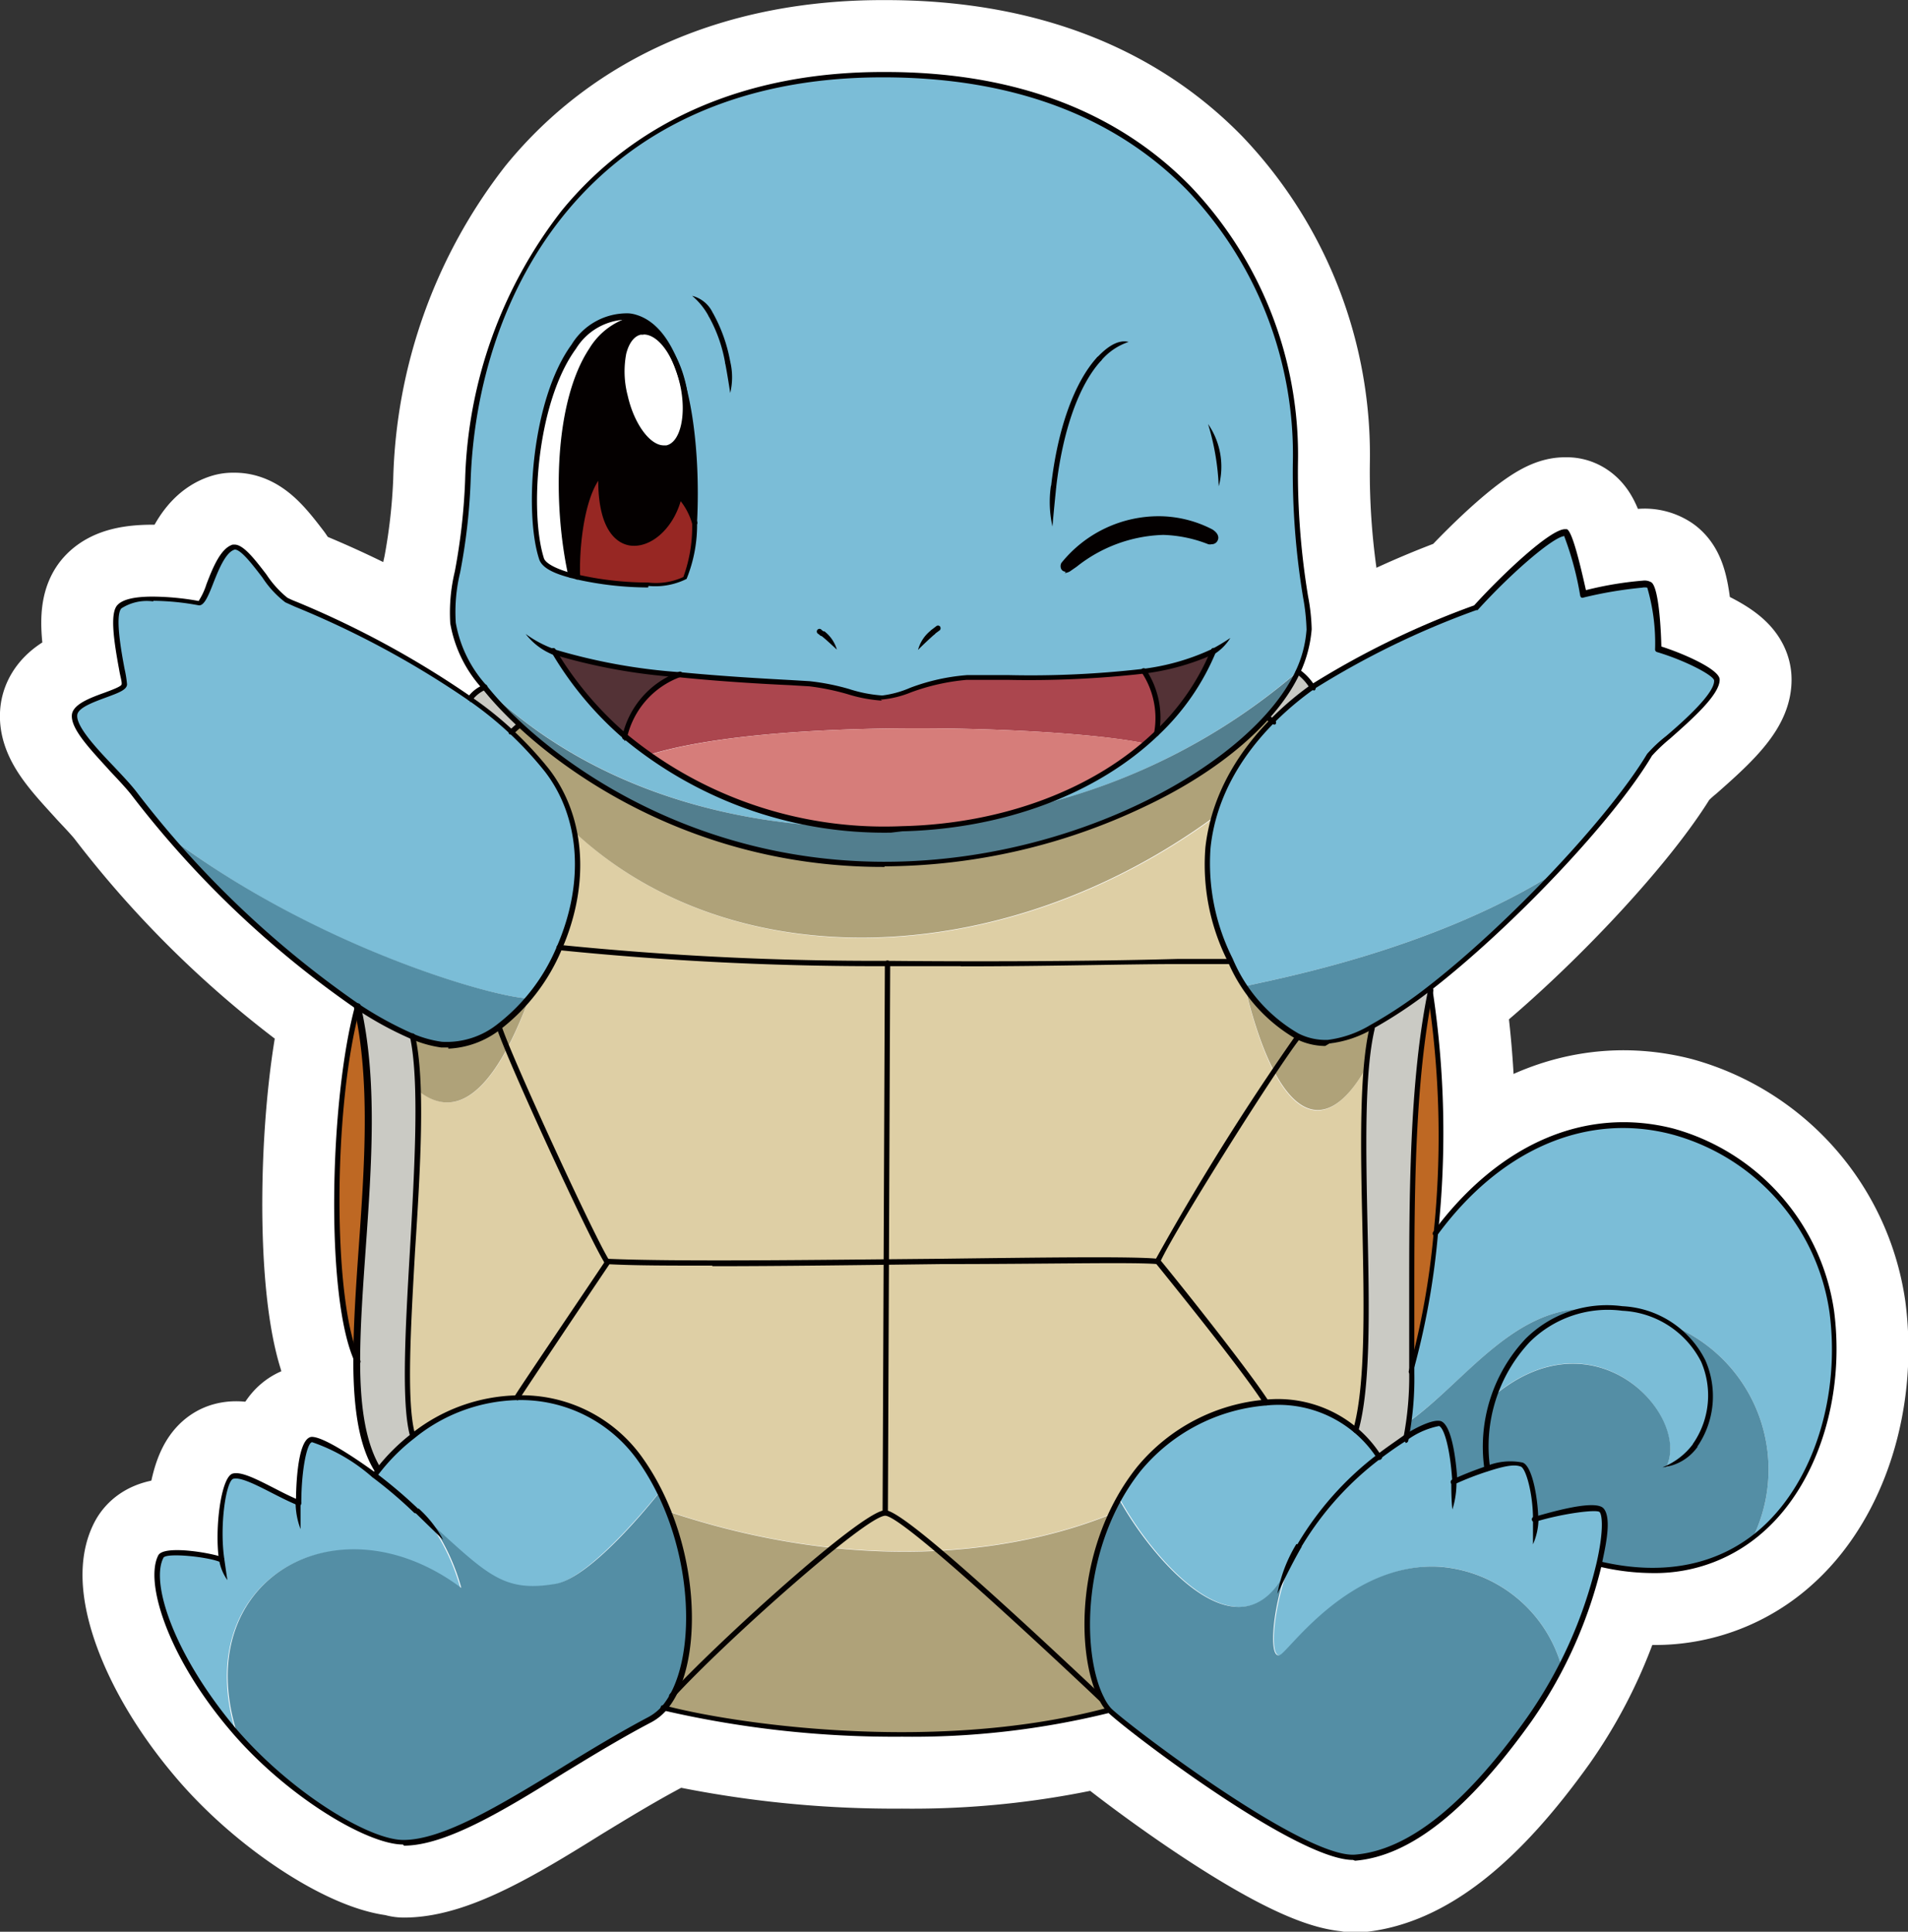 <svg id="レイヤー_1" data-name="レイヤー 1" xmlns="http://www.w3.org/2000/svg" viewBox="0 0 100.18 101.41"><rect x="0" y="0" width="100.18" height="101.41" fill="#333333" stroke="none"/><defs><style>.cls-1{fill:none;stroke:#fff;stroke-linecap:round;stroke-linejoin:round;stroke-width:7.55px;}.cls-2{fill:#ab464e;}.cls-3{fill:#decfa5;}.cls-4{fill:#be6823;}.cls-5{fill:#cacac4;}.cls-6{fill:#7bbdd7;}.cls-7{fill:#533236;}.cls-8{fill:#548ea5;}.cls-9{fill:#527e8e;}.cls-10{fill:#d67d7a;}.cls-11{fill:#972723;}.cls-12{fill:#fff;}.cls-13{fill:#040000;}.cls-14{fill:#afa279;}</style></defs><path class="cls-1" d="M56.26,31.45A88.59,88.59,0,0,1,47,31.8c-2.08.11-3.53,1-4.51,1s-2.43-.64-3.82-.76c-.68,0-3.66-.15-6.81-.46a4.52,4.52,0,0,0-2.9,3.3c.39.34.8.66,1.22,1,6.47-2.07,22-1.53,26.16-.63.19-.16.37-.33.55-.5A4.42,4.42,0,0,0,56.26,31.45Z" transform="translate(3.78 3.78)"/><path class="cls-1" d="M67.92,52.31C65.69,56.23,63.24,55,61.57,48h0a11.11,11.11,0,0,1-.76-1.36,11.23,11.23,0,0,1-1.18-5.88A10.35,10.35,0,0,1,60,39.12c-11.08,8.11-25.29,8.51-33.58.81a10.43,10.43,0,0,1-.79,6A11.09,11.09,0,0,1,24,48.63h0c-.91,2.53-3,7.18-5.84,4.81.19,5.68-1,15.2-.26,18.1a9.13,9.13,0,0,1,5.46-2,7.67,7.67,0,0,1,6.48,3.24,12.61,12.61,0,0,1,1,1.77c.17.33.31.67.45,1,9.54,3.2,17.79,2.35,23.22.16.13-.29.28-.57.43-.85a12.27,12.27,0,0,1,1-1.57,9.63,9.63,0,0,1,6.71-3.48,6.35,6.35,0,0,1,4.66,1.47C68.5,67.35,67.45,57.83,67.92,52.31Z" transform="translate(3.78 3.78)"/><path class="cls-1" d="M71.26,48.17c-1.28,6.26-.87,14.94-1,20A40.4,40.4,0,0,0,71.59,61,49.66,49.66,0,0,0,71.26,48.17Z" transform="translate(3.78 3.78)"/><path class="cls-1" d="M15,67.7c0-5.49,1.35-13,0-18.66C13.56,54.11,13.44,64.58,15,67.7Z" transform="translate(3.78 3.78)"/><path class="cls-1" d="M71.26,48.17a24.58,24.58,0,0,1-3,2,13.88,13.88,0,0,0-.32,2.11c-.47,5.52.58,15-.55,19a6.49,6.49,0,0,1,1.22,1.41A13.8,13.8,0,0,1,70,71.76a6.9,6.9,0,0,0,.17-.88c.08-.7.13-1.6.15-2.66C70.39,63.11,70,54.43,71.26,48.17Z" transform="translate(3.78 3.78)"/><path class="cls-1" d="M18.13,53.44a14.37,14.37,0,0,0-.3-2.84A17.39,17.39,0,0,1,15,49c1.32,5.71-.06,13.17,0,18.66A11.09,11.09,0,0,0,16,73.36a10.85,10.85,0,0,1,1.83-1.82C17.1,68.64,18.32,59.12,18.13,53.44Z" transform="translate(3.78 3.78)"/><path class="cls-1" d="M76.85,76c0-1.24-.35-2.75-.73-2.89a3.36,3.36,0,0,0-1.82.24,17.3,17.3,0,0,0-1.74.68c-.08-1.29-.34-2.82-.77-3a3.7,3.7,0,0,0-1.83.76,13.8,13.8,0,0,0-1.37.95,6.49,6.49,0,0,0-1.22-1.41,6.35,6.35,0,0,0-4.66-1.47A9.63,9.63,0,0,0,56,73.31a12.27,12.27,0,0,0-1,1.57c1.77,3.22,6.39,8.63,8.84,3.73-.84,2.29-1,5-.28,4.43s3.81-4.84,8.31-4.57a7.22,7.22,0,0,1,6.36,5.31,24,24,0,0,0,2-5.44c.34-1.5.37-2.58.13-2.83C80,75.11,77.6,75.74,76.85,76Z" transform="translate(3.78 3.78)"/><path class="cls-1" d="M92.37,65.1C91.23,56.32,79.48,50.36,71.59,61a40.4,40.4,0,0,1-1.31,7.23c0,1.06-.07,2-.15,2.66,3-2.07,5.56-6.17,9.64-5.94a6.38,6.38,0,0,0-5.1,4.52C80.06,65,85,70.6,83.7,73.25c2.58-.86,3.46-5.49.24-7.48a8.18,8.18,0,0,1,4.32,11.16C91.62,74.34,92.92,69.33,92.37,65.1Z" transform="translate(3.78 3.78)"/><path class="cls-1" d="M23.33,69.55a9.13,9.13,0,0,0-5.46,2A10.85,10.85,0,0,0,16,73.36l-.19.25c-1.41-1.07-2.78-1.89-3.27-1.86s-.7,1.94-.7,3.35c-1.27-.52-2.83-1.56-3.41-1.39s-.87,2.67-.61,4.39c-.52-.23-3-.6-3.2-.17-.7,1.33.48,5.12,3.7,9l.33.38c-2.61-8.1,5.22-12.59,11.75-7.7a10.93,10.93,0,0,0-1.59-3.39c3,2.7,3.81,3.63,6.51,3.18,1.61-.26,4.35-3.41,5.49-4.81a12.61,12.61,0,0,0-1-1.77A7.67,7.67,0,0,0,23.33,69.55Z" transform="translate(3.78 3.78)"/><path class="cls-1" d="M24,48.63a11.09,11.09,0,0,0,1.63-2.69,10.43,10.43,0,0,0,.79-6A7.57,7.57,0,0,0,25,36.65a19,19,0,0,0-4-3.76,52.35,52.35,0,0,0-9.66-5.17c-.7-.35-2.11-3-2.78-2.78-1,.26-1.44,3-1.82,2.95-1.39-.26-3.64-.43-4.16.18s.26,3.64.26,4.07S.29,32.92.15,33.7c-.18,1,2.17,2.93,3.12,4.17.63.82,1.29,1.62,2,2.39C13,46.07,22.3,48.63,24,48.63Z" transform="translate(3.78 3.78)"/><path class="cls-1" d="M61.58,48c1.13-.3,9.68-1.78,16.35-6a41.49,41.49,0,0,0,4.9-6.1c.35-.52,3.58-2.89,3.53-3.93,0-.41-1.74-1.22-3.07-1.62,0-.58-.11-3.06-.46-3.35s-3.47.46-3.47.46-.64-3.12-.93-3.24c-.57-.11-3,2-4.74,3.93a44.18,44.18,0,0,0-8.55,4.17A13.31,13.31,0,0,0,60,39.12a10.35,10.35,0,0,0-.33,1.64,11.23,11.23,0,0,0,1.18,5.88A11.11,11.11,0,0,0,61.58,48Z" transform="translate(3.78 3.78)"/><path class="cls-1" d="M64.24,20.52C64.34,11.76,58.78.23,42.73.14S21.09,12.28,20.79,21.47c-.13,4-1,6-.78,7.46a6.68,6.68,0,0,0,1.66,3.37c4.87,4.67,11.49,7,18.33,7.31a21.24,21.24,0,0,1-9.78-3.73c-.42-.3-.83-.62-1.22-1a17.8,17.8,0,0,1-3.79-4.52,31.52,31.52,0,0,0,6.69,1.22c3.15.31,6.13.41,6.81.46,1.39.12,2.84.76,3.82.76s2.43-.93,4.51-1a88.59,88.59,0,0,0,9.22-.35,12.19,12.19,0,0,0,3.63-1,12.44,12.44,0,0,1-3,4.32c-.18.17-.36.34-.55.5a17.82,17.82,0,0,1-5.8,3.28,32.77,32.77,0,0,0,13.79-7.06A6.48,6.48,0,0,0,65,29.22C65,28.14,64.18,25.35,64.24,20.52ZM32.7,23.64a7.69,7.69,0,0,1-.51,2.95c-.49.5-3.57.4-5.64-.08l-.35-.09c-.83-.23-1.44-.52-1.55-.87-1.1-3.41.13-13,4.59-12.71a2.34,2.34,0,0,1,.38.09C32.42,13.78,32.9,19.88,32.7,23.64Zm27.05,1c-3.7-1.44-6.08.57-7.4,1.44-.2.11-.38.05-.26-.21a6.24,6.24,0,0,1,7.76-1.72C60.28,24.37,60.06,24.71,59.75,24.6Z" transform="translate(3.78 3.78)"/><path class="cls-1" d="M59.89,30.43a12.19,12.19,0,0,1-3.63,1,4.42,4.42,0,0,1,.67,3.3A12.44,12.44,0,0,0,59.89,30.43Z" transform="translate(3.78 3.78)"/><path class="cls-1" d="M29,34.92a4.52,4.52,0,0,1,2.9-3.3,31.52,31.52,0,0,1-6.69-1.22A17.8,17.8,0,0,0,29,34.92Z" transform="translate(3.78 3.78)"/><path class="cls-1" d="M83.94,65.77c3.22,2,2.34,6.62-.24,7.48,1.33-2.65-3.64-8.21-9-3.79a6.38,6.38,0,0,1,5.1-4.52c-4.08-.23-6.69,3.87-9.64,5.94a6.9,6.9,0,0,1-.17.88A3.7,3.7,0,0,1,71.79,71c.43.18.69,1.71.77,3a17.3,17.3,0,0,1,1.74-.68,3.36,3.36,0,0,1,1.82-.24c.38.14.71,1.65.73,2.89.75-.23,3.13-.86,3.49-.46.24.25.21,1.33-.13,2.83a9.24,9.24,0,0,0,8.05-1.41A8.18,8.18,0,0,0,83.94,65.77Z" transform="translate(3.78 3.78)"/><path class="cls-1" d="M71.82,78.47c-4.5-.27-7.62,4-8.31,4.57s-.56-2.14.28-4.43c-2.45,4.9-7.07-.51-8.84-3.73-.15.28-.3.56-.43.85-1.71,3.72-1.4,7.83-.47,9.65a2.52,2.52,0,0,0,.39.59c.6.68,10.12,8,13,7.75,3-.25,6-2.9,9.14-7.23a21.34,21.34,0,0,0,1.65-2.71A7.22,7.22,0,0,0,71.82,78.47Z" transform="translate(3.78 3.78)"/><path class="cls-1" d="M30.85,74.56C29.71,76,27,79.11,25.36,79.37c-2.7.45-3.53-.48-6.51-3.18a10.93,10.93,0,0,1,1.59,3.39c-6.53-4.89-14.36-.4-11.75,7.7,2.89,3.27,6.91,5.63,8.69,5.63,3.12,0,8.09-3.93,13-6.48a2.53,2.53,0,0,0,.73-.59,3.58,3.58,0,0,0,.43-.62c1.17-2.08,1.23-6.07-.19-9.65C31.16,75.23,31,74.89,30.85,74.56Z" transform="translate(3.78 3.78)"/><path class="cls-1" d="M17.83,50.6a6,6,0,0,0,1.57.45,4.37,4.37,0,0,0,3-.94A8.34,8.34,0,0,0,24,48.63c-1.67,0-10.93-2.56-18.74-8.37A49.86,49.86,0,0,0,15,49,17.39,17.39,0,0,0,17.83,50.6Z" transform="translate(3.78 3.78)"/><path class="cls-1" d="M64.33,50.64A3.35,3.35,0,0,0,66,51a5.94,5.94,0,0,0,2.29-.79,24.58,24.58,0,0,0,3-2A59.32,59.32,0,0,0,77.93,42c-6.67,4.22-15.22,5.7-16.35,6A7.24,7.24,0,0,0,64.33,50.64Z" transform="translate(3.78 3.78)"/><path class="cls-1" d="M64.37,31.47a32.77,32.77,0,0,1-13.79,7.06A23.57,23.57,0,0,1,40,39.61C33.16,39.29,26.54,37,21.67,32.3c3.26,4.11,11,9.26,20.89,9.3S62,36.62,64.37,31.47Z" transform="translate(3.78 3.78)"/><path class="cls-1" d="M30.22,35.88A21.24,21.24,0,0,0,40,39.61a23.57,23.57,0,0,0,10.58-1.08,17.82,17.82,0,0,0,5.8-3.28C52.17,34.35,36.69,33.81,30.22,35.88Z" transform="translate(3.78 3.78)"/><path class="cls-1" d="M31.89,22.25c-.69,2.91-4.29,4.12-4.12-1.21-1.08,1.17-1.26,4.16-1.22,5.47,2.07.48,5.15.58,5.64.08a7.69,7.69,0,0,0,.51-2.95A3.26,3.26,0,0,0,31.89,22.25Z" transform="translate(3.78 3.78)"/><path class="cls-1" d="M29.62,12.93a2.34,2.34,0,0,0-.38-.09c-4.46-.26-5.69,9.3-4.59,12.71.11.35.72.64,1.55.87C25.13,21.52,25.6,13.67,29.62,12.93Z" transform="translate(3.78 3.78)"/><path class="cls-1" d="M29.62,12.93c-4,.74-4.49,8.59-3.42,13.49l.35.09c0-1.31.14-4.3,1.22-5.47-.17,5.33,3.43,4.12,4.12,1.21a3.26,3.26,0,0,1,.81,1.39C32.9,19.88,32.42,13.78,29.62,12.93Zm1.62,6.81c-.83.19-1.81-1-2.2-2.69s0-3.19.81-3.38,1.82,1,2.2,2.69S32.07,19.55,31.24,19.74Z" transform="translate(3.78 3.78)"/><path class="cls-1" d="M32.05,16.36c-.38-1.68-1.37-2.88-2.2-2.69s-1.2,1.7-.81,3.38,1.37,2.88,2.2,2.69S32.44,18,32.05,16.36Z" transform="translate(3.78 3.78)"/><path class="cls-1" d="M59.85,24.11a6.24,6.24,0,0,0-7.76,1.72c-.12.26.06.32.26.21,1.32-.87,3.7-2.88,7.4-1.44C60.06,24.71,60.28,24.37,59.85,24.11Z" transform="translate(3.78 3.78)"/><path class="cls-1" d="M23.49,34.25a18.85,18.85,0,0,1-1.82-2,1.7,1.7,0,0,0-.76.59,21.61,21.61,0,0,1,2.16,1.74A3.13,3.13,0,0,1,23.49,34.25Z" transform="translate(3.78 3.78)"/><path class="cls-1" d="M64.37,31.47a10,10,0,0,1-1.6,2.36,2.1,2.1,0,0,1,.28.25,16.18,16.18,0,0,1,2.09-1.76A2.86,2.86,0,0,0,64.37,31.47Z" transform="translate(3.78 3.78)"/><path class="cls-1" d="M22.4,50.11a4.37,4.37,0,0,1-3,.94,6,6,0,0,1-1.57-.45,14.37,14.37,0,0,1,.3,2.84C21,55.81,23.06,51.16,24,48.63h0A8.34,8.34,0,0,1,22.4,50.11Z" transform="translate(3.78 3.78)"/><path class="cls-1" d="M66,51a3.35,3.35,0,0,1-1.62-.35A7.24,7.24,0,0,1,61.58,48h0c1.67,6.94,4.12,8.22,6.35,4.3a13.88,13.88,0,0,1,.32-2.11A5.94,5.94,0,0,1,66,51Z" transform="translate(3.78 3.78)"/><path class="cls-1" d="M31.3,75.57c1.42,3.58,1.36,7.57.19,9.65a3.58,3.58,0,0,1-.43.62c3.66,1,14.24,2.56,23.38.13a2.52,2.52,0,0,1-.39-.59c-.93-1.82-1.24-5.93.47-9.65C49.09,77.92,40.84,78.77,31.3,75.57Z" transform="translate(3.78 3.78)"/><path class="cls-1" d="M62.77,33.83C59,38.05,50.89,41.63,42.56,41.6a28.77,28.77,0,0,1-19.07-7.35,3.13,3.13,0,0,0-.42.38,15.43,15.43,0,0,1,1.88,2,7.57,7.57,0,0,1,1.44,3.28c8.29,7.7,22.5,7.3,33.58-.81a12.18,12.18,0,0,1,3.08-5A2.1,2.1,0,0,0,62.77,33.83Z" transform="translate(3.78 3.78)"/><path class="cls-1" d="M19.76,51.21l-.37,0a6.16,6.16,0,0,1-1.61-.46,18.24,18.24,0,0,1-2.88-1.58A52.37,52.37,0,0,1,3.16,38c-.29-.38-.72-.83-1.16-1.3-1-1.11-2.12-2.24-2-3,.1-.52.94-.84,1.69-1.11.35-.13.87-.32.91-.43s-.06-.4-.12-.76c-.27-1.47-.5-2.94-.11-3.4.27-.31.89-.46,1.87-.46a13.89,13.89,0,0,1,2.41.23,3.68,3.68,0,0,0,.41-.88C7.4,26,7.81,25,8.44,24.81h.1c.46,0,1.05.76,1.67,1.57a5.36,5.36,0,0,0,1.1,1.22,5.28,5.28,0,0,0,.5.22,49.17,49.17,0,0,1,9.18,5,18.87,18.87,0,0,1,4.07,3.79c1.9,2.49,2.15,6,.67,9.42a10.36,10.36,0,0,1-3.25,4.24,4.78,4.78,0,0,1-2.72,1ZM4.25,27.79a2.46,2.46,0,0,0-1.66.37c-.34.39,0,2.27.17,3.17a6,6,0,0,1,.13.81c0,.29-.44.45-1.09.69s-1.45.53-1.52.9c-.1.59,1,1.77,1.92,2.73.45.48.88.93,1.18,1.32A51.79,51.79,0,0,0,15.05,48.92a18.59,18.59,0,0,0,2.84,1.56,5.89,5.89,0,0,0,1.53.43,4.29,4.29,0,0,0,2.9-.91,10,10,0,0,0,3.15-4.12c1.44-3.32,1.21-6.74-.63-9.14a18.8,18.8,0,0,0-4-3.74,48.34,48.34,0,0,0-9.13-4.93l-.51-.23a5.2,5.2,0,0,1-1.2-1.3c-.5-.65-1.12-1.47-1.45-1.47h0c-.5.13-.89,1.15-1.18,1.89S6.9,28,6.67,28h0a13.61,13.61,0,0,0-2.38-.24Z" transform="translate(3.78 3.78)"/><path class="cls-1" d="M64.41,77.48a.08.08,0,0,1-.07,0,.13.13,0,0,1,0-.19A16.53,16.53,0,0,1,68.5,72.6c.47-.36.94-.68,1.39-1s1.57-.93,2-.77c.63.27.81,2.46.85,3.12a.13.13,0,0,1-.13.15.13.13,0,0,1-.14-.13c-.09-1.52-.39-2.76-.69-2.89a4.18,4.18,0,0,0-1.69.75c-.45.28-.91.6-1.37.95a16.23,16.23,0,0,0-4.14,4.59.14.14,0,0,1-.12.07Z" transform="translate(3.78 3.78)"/><path class="cls-1" d="M76.85,76.11a.14.14,0,0,1-.14-.14c0-1.34-.37-2.66-.64-2.76s-.66-.1-1.73.25a15.16,15.16,0,0,0-1.73.67.14.14,0,1,1-.11-.25,18.52,18.52,0,0,1,1.75-.69A3.3,3.3,0,0,1,76.17,73c.51.19.8,1.88.82,3a.14.14,0,0,1-.14.14Z" transform="translate(3.78 3.78)"/><path class="cls-1" d="M67.26,93.86c-3.07,0-12.36-7.16-12.92-7.8a2.6,2.6,0,0,1-.41-.61c-1.24-2.42-1.25-8.17,2-12.23a9.8,9.8,0,0,1,6.81-3.53,6.46,6.46,0,0,1,4.76,1.51,6.35,6.35,0,0,1,1.24,1.43.12.12,0,0,1,0,.19.13.13,0,0,1-.19,0,6.08,6.08,0,0,0-1.19-1.37A6.18,6.18,0,0,0,62.72,70a9.53,9.53,0,0,0-6.61,3.44C53,77.36,53,83,54.18,85.32a2.46,2.46,0,0,0,.36.56c.57.63,10.09,7.93,12.84,7.7s5.74-2.57,9-7.17a23.57,23.57,0,0,0,3.66-8.11c.39-1.69.31-2.54.17-2.7s-1.94.07-3.35.5a.14.14,0,1,1-.08-.26c.13,0,3.15-1,3.64-.43s0,2.38-.11,3a24,24,0,0,1-3.7,8.2c-3.34,4.67-6.36,7.05-9.24,7.29Z" transform="translate(3.78 3.78)"/><path class="cls-1" d="M74.3,73.46a.13.13,0,0,1-.14-.12,8.27,8.27,0,0,1,2.15-6.83,6.06,6.06,0,0,1,5.09-1.72,5.14,5.14,0,0,1,4.36,2.84,4.68,4.68,0,0,1-.4,4.5.14.14,0,0,1-.2,0,.13.13,0,0,1,0-.19,4.45,4.45,0,0,0,.38-4.23,4.9,4.9,0,0,0-4.14-2.68,5.82,5.82,0,0,0-4.86,1.64,8,8,0,0,0-2.08,6.61.13.13,0,0,1-.12.15Z" transform="translate(3.78 3.78)"/><path class="cls-1" d="M18.08,75.65a.18.18,0,0,1-.1,0,23,23,0,0,0-2.22-1.89,9.3,9.3,0,0,0-3.15-1.83h0c-.26,0-.57,1.42-.57,3.21a.14.14,0,0,1-.14.14h0a.14.14,0,0,1-.14-.14c0-.35,0-3.44.83-3.49.6,0,2.13,1,3.36,1.89a24.92,24.92,0,0,1,2.25,1.91.14.14,0,0,1,0,.19.16.16,0,0,1-.1.05Z" transform="translate(3.78 3.78)"/><path class="cls-1" d="M7.86,78.24a.14.14,0,0,1-.14-.12c-.24-1.63.1-4.35.71-4.54.44-.13,1.24.28,2.16.75.45.23.91.47,1.34.64a.14.14,0,0,1,.08.18.13.13,0,0,1-.18.08c-.44-.18-.91-.42-1.36-.65-.8-.41-1.63-.83-2-.73S7.73,76.26,8,78.08a.14.14,0,0,1-.12.16Z" transform="translate(3.78 3.78)"/><path class="cls-1" d="M17.38,93.05c-1.91,0-6.22-2.59-9.13-6.06C5,83.14,3.81,79.26,4.53,77.87c.3-.57,2.9-.11,3.39.11a.14.14,0,0,1,.07.18.15.15,0,0,1-.19.07c-.65-.29-2.88-.51-3-.23-.68,1.31.53,5,3.68,8.81,2.86,3.41,7.07,6,8.92,6,2.08,0,5.08-1.83,8.25-3.76,1.51-.93,3.08-1.88,4.63-2.7a2.58,2.58,0,0,0,.7-.56,4.18,4.18,0,0,0,.41-.6c1.46-2.61,1.14-8.3-1.67-12.28a7.54,7.54,0,0,0-6.36-3.19,8.88,8.88,0,0,0-5.38,2,10.27,10.27,0,0,0-1.81,1.8l-.19.24a.13.13,0,0,1-.19,0,.13.13,0,0,1,0-.19c.06-.09.13-.17.19-.25a10.5,10.5,0,0,1,1.86-1.85,9.2,9.2,0,0,1,5.54-2,7.77,7.77,0,0,1,6.59,3.3c2.88,4.07,3.2,9.9,1.69,12.58a4.49,4.49,0,0,1-.44.64,2.85,2.85,0,0,1-.78.63c-1.55.81-3.11,1.76-4.62,2.68-3.2,2-6.23,3.81-8.39,3.81Z" transform="translate(3.78 3.78)"/><path class="cls-1" d="M54.05,85.52a.14.14,0,0,1-.09,0l-.6-.57c-8.06-7.57-10.24-9.16-10.66-9.16-1,0-8.44,6.63-11.11,9.55a.13.13,0,0,1-.2,0,.13.13,0,0,1,0-.19c2.26-2.48,10.08-9.65,11.31-9.65.7,0,4.14,2.94,10.85,9.24l.59.56a.13.13,0,0,1,0,.2.12.12,0,0,1-.1,0Z" transform="translate(3.78 3.78)"/><path class="cls-1" d="M43.6,87.39A53.87,53.87,0,0,1,31,86a.13.13,0,0,1-.09-.17.13.13,0,0,1,.17-.09c3,.83,13.87,2.64,23.3.13a.13.13,0,0,1,.17.1.14.14,0,0,1-.09.17A43.15,43.15,0,0,1,43.6,87.39Z" transform="translate(3.78 3.78)"/><path class="cls-1" d="M65.8,51.13a3.47,3.47,0,0,1-1.53-.37,8.51,8.51,0,0,1-3.58-4.06,11.26,11.26,0,0,1-1.18-6c.49-4.33,3.68-7.21,5.55-8.54A44.84,44.84,0,0,1,73.62,28c1.52-1.67,4-4,4.77-4h.1c.28.12.68,1.77,1,3.2a18.33,18.33,0,0,1,3-.5.69.69,0,0,1,.45.1c.41.35.5,2.82.51,3.36,1.11.35,3,1.17,3.06,1.71.05.79-1.49,2.14-2.61,3.13a8.89,8.89,0,0,0-.94.89c-2,3.38-7.34,9-11.59,12.3a24.09,24.09,0,0,1-3,2,5.85,5.85,0,0,1-2.35.81ZM78.38,24.36c-.55,0-2.77,1.89-4.58,3.89l-.07,0a44.19,44.19,0,0,0-8.51,4.14c-1.83,1.3-5,4.12-5.44,8.34a11.1,11.1,0,0,0,1.16,5.81,8.2,8.2,0,0,0,3.45,3.93,3.14,3.14,0,0,0,1.55.34,5.71,5.71,0,0,0,2.23-.78,23.39,23.39,0,0,0,3-2c4.22-3.27,9.51-8.87,11.53-12.23a7.28,7.28,0,0,1,1-.94c1-.85,2.55-2.26,2.52-2.91,0-.26-1.49-1.05-3-1.5a.14.14,0,0,1-.1-.13,10.37,10.37,0,0,0-.41-3.25.65.65,0,0,0-.27,0,21.53,21.53,0,0,0-3.08.52.14.14,0,0,1-.11,0,.18.18,0,0,1-.06-.09,16.3,16.3,0,0,0-.84-3.13Z" transform="translate(3.78 3.78)"/><path class="cls-1" d="M70,71.9h0a.14.14,0,0,1-.1-.17,17,17,0,0,0,.31-3.51c0-1.18,0-2.58,0-4.06,0-5,0-11.19,1-16a.14.14,0,0,1,.16-.11.16.16,0,0,1,.11.17c-1,4.78-1,11-1,16,0,1.48,0,2.88,0,4.07a16.74,16.74,0,0,1-.32,3.57.15.15,0,0,1-.14.11Z" transform="translate(3.78 3.78)"/><path class="cls-1" d="M67.37,71.44h0a.15.15,0,0,1-.1-.18c.66-2.3.57-6.6.48-10.76-.09-3.93-.17-8,.38-10.34a.14.14,0,0,1,.27.07c-.55,2.3-.46,6.35-.38,10.26.09,4.18.19,8.5-.48,10.85a.15.15,0,0,1-.14.1Z" transform="translate(3.78 3.78)"/><path class="cls-1" d="M70.28,68.36h0a.14.14,0,0,1-.09-.17,41.08,41.08,0,0,0,1.3-7.2,49.66,49.66,0,0,0-.33-12.79.14.14,0,0,1,.28,0A49.89,49.89,0,0,1,71.72,61a40,40,0,0,1-1.31,7.25.13.13,0,0,1-.13.1Z" transform="translate(3.78 3.78)"/><path class="cls-1" d="M23.33,69.68a.1.1,0,0,1-.07,0,.13.13,0,0,1,0-.19c0-.06,3.65-5.44,4.69-7-.83-1.32-5.11-10.63-5.64-12.28a.15.15,0,0,1,.09-.18.14.14,0,0,1,.17.09c.55,1.69,5,11.34,5.66,12.29a.15.15,0,0,1,0,.16c-1,1.48-4.7,7-4.74,7.1a.14.14,0,0,1-.12.06Z" transform="translate(3.78 3.78)"/><path class="cls-1" d="M42.53,33a7.65,7.65,0,0,1-1.81-.34,12.69,12.69,0,0,0-2-.41l-1-.06c-1.31-.06-3.5-.18-5.79-.41a30.17,30.17,0,0,1-6.72-1.22.14.14,0,0,1-.08-.18.13.13,0,0,1,.17-.08,30.32,30.32,0,0,0,6.66,1.21c2.28.22,4.47.34,5.77.41l1,.06a12,12,0,0,1,2.07.41,7.25,7.25,0,0,0,1.74.34A5.26,5.26,0,0,0,44,32.33a10.75,10.75,0,0,1,3-.67c.52,0,1.29,0,2.17,0a51.25,51.25,0,0,0,7-.32,12,12,0,0,0,3.58-1,.14.14,0,0,1,.19.06.14.14,0,0,1-.06.19,12.7,12.7,0,0,1-3.67,1,53.54,53.54,0,0,1-7.08.32c-.88,0-1.64,0-2.15,0a11.24,11.24,0,0,0-2.94.66,5.33,5.33,0,0,1-1.58.38Z" transform="translate(3.78 3.78)"/><path class="cls-1" d="M43,39.93a21.45,21.45,0,0,1-14-4.9,18,18,0,0,1-3.82-4.56.14.14,0,0,1,0-.19.13.13,0,0,1,.19,0,17.88,17.88,0,0,0,3.77,4.49,21.26,21.26,0,0,0,14.45,4.82c5.28-.12,10.13-1.94,13.29-5a12.32,12.32,0,0,0,2.93-4.27.14.14,0,0,1,.26.11,12.59,12.59,0,0,1-3,4.36c-3.21,3.1-8.12,4.94-13.47,5.07Z" transform="translate(3.78 3.78)"/><path class="cls-1" d="M83,78.8a12.37,12.37,0,0,1-2.77-.33.14.14,0,1,1,.06-.27c3.36.78,6.29.15,8.46-1.81,2.71-2.46,4.1-6.89,3.53-11.27A11.35,11.35,0,0,0,84,55.77c-4.47-1.17-9,.77-12.32,5.3a.13.13,0,0,1-.2,0,.14.14,0,0,1,0-.19c3.44-4.63,8-6.6,12.62-5.41a11.67,11.67,0,0,1,8.42,9.58c.58,4.48-.85,9-3.63,11.51A8.55,8.55,0,0,1,83,78.8Z" transform="translate(3.78 3.78)"/><path class="cls-1" d="M17.87,71.68a.13.13,0,0,1-.13-.11c-.45-1.69-.24-5.56,0-9.65.25-4.41.51-9,0-11.29a.13.13,0,0,1,.1-.16.14.14,0,0,1,.17.1c.55,2.35.29,6.93,0,11.37-.23,4.07-.45,7.91,0,9.56a.13.13,0,0,1-.09.17Z" transform="translate(3.78 3.78)"/><path class="cls-1" d="M42.7,75.76h0a.14.14,0,0,1-.14-.14l.12-28.84a.14.14,0,0,1,.14-.14h0a.15.15,0,0,1,.14.14l-.12,28.84a.14.14,0,0,1-.14.14Z" transform="translate(3.78 3.78)"/><path class="cls-1" d="M16,73.5a.13.13,0,0,1-.12-.07c-.75-1.22-1.1-3-1.11-5.73,0-1.81.13-3.8.28-5.92.31-4.37.63-8.89-.25-12.71A.14.14,0,0,1,15,48.9a.14.14,0,0,1,.16.11c.89,3.86.57,8.4.26,12.79-.15,2.11-.29,4.1-.29,5.9,0,2.64.36,4.41,1.08,5.59a.14.14,0,0,1-.05.19l-.07,0Z" transform="translate(3.78 3.78)"/><path class="cls-1" d="M15,67.84a.13.13,0,0,1-.13-.08c-1.59-3.31-1.35-13.84,0-18.76a.15.15,0,0,1,.17-.1.14.14,0,0,1,.1.18c-1.45,5.18-1.47,15.59,0,18.56a.16.16,0,0,1-.06.19Z" transform="translate(3.78 3.78)"/><path class="cls-1" d="M46.69,46.94l-3.87,0a166.23,166.23,0,0,1-17.24-.84.14.14,0,1,1,0-.28,165.18,165.18,0,0,0,17.2.84c6.12.06,11.87,0,15.31-.1l2.69,0a.14.14,0,0,1,.14.13.14.14,0,0,1-.14.14l-2.68,0c-2.71,0-6.84.12-11.45.12Z" transform="translate(3.78 3.78)"/><path class="cls-1" d="M62.71,70a.14.14,0,0,1-.12-.06c-.89-1.43-4-5.32-5.71-7.43a.14.14,0,0,1,0-.15,134.15,134.15,0,0,1,7.36-11.77.14.14,0,0,1,.22.18c-1.1,1.37-6.43,9.8-7.29,11.63,1.74,2.13,4.78,6,5.67,7.39a.12.12,0,0,1,0,.19.1.1,0,0,1-.07,0Z" transform="translate(3.78 3.78)"/><path class="cls-1" d="M33.64,62.66c-2.24,0-4.19,0-5.57-.08a.14.14,0,0,1-.13-.15.13.13,0,0,1,.14-.13c3.58.16,11,.06,17.51,0,5.48-.07,10.21-.13,11.41,0a.14.14,0,0,1,.12.15.13.13,0,0,1-.15.13c-1.18-.11-5.9,0-11.37,0-4,.05-8.37.11-12,.11Z" transform="translate(3.78 3.78)"/><path class="cls-1" d="M42.67,41.73h-.11c-10.75,0-18.25-5.89-21-9.34a6.81,6.81,0,0,1-1.7-3.45,9.27,9.27,0,0,1,.24-2.72,32.23,32.23,0,0,0,.54-4.75A24.06,24.06,0,0,1,25.71,7.28C29.6,2.52,35.43,0,42.56,0h.17c6.75,0,12.14,2.05,16,6a20.43,20.43,0,0,1,5.64,14.52,40.08,40.08,0,0,0,.53,7,10.26,10.26,0,0,1,.19,1.73,6.68,6.68,0,0,1-.61,2.3c-1.19,2.56-4.16,5.13-8.13,7a32.06,32.06,0,0,1-13.69,3.15ZM42.56.28C27.11.28,21.25,11.7,20.93,21.48a31.18,31.18,0,0,1-.55,4.79,8.81,8.81,0,0,0-.23,2.64,6.59,6.59,0,0,0,1.63,3.31c2.71,3.41,10.14,9.2,20.78,9.24h.11c10.09,0,19.3-5.2,21.57-10a6.06,6.06,0,0,0,.58-2.19,10.75,10.75,0,0,0-.18-1.68,40.3,40.3,0,0,1-.54-7A20.11,20.11,0,0,0,58.54,6.19C54.72,2.3,49.4.31,42.73.28Z" transform="translate(3.78 3.78)"/><path class="cls-1" d="M29,35.06h0a.14.14,0,0,1-.11-.17,4.69,4.69,0,0,1,3-3.41.14.14,0,0,1,.17.1.14.14,0,0,1-.09.17A4.44,4.44,0,0,0,29.13,35a.14.14,0,0,1-.13.11Z" transform="translate(3.78 3.78)"/><path class="cls-1" d="M56.93,34.89h0a.15.15,0,0,1-.12-.16,4.33,4.33,0,0,0-.64-3.2.13.13,0,0,1,0-.19.14.14,0,0,1,.2,0,4.57,4.57,0,0,1,.7,3.41.15.15,0,0,1-.14.12Z" transform="translate(3.78 3.78)"/><path class="cls-1" d="M65.14,32.45a.15.15,0,0,1-.13-.07,2.56,2.56,0,0,0-.72-.79.14.14,0,0,1,0-.2.14.14,0,0,1,.19,0,3,3,0,0,1,.81.89.15.15,0,0,1-.06.19Z" transform="translate(3.78 3.78)"/><path class="cls-1" d="M34.43,15.37a.14.14,0,0,1-.14-.12,7.67,7.67,0,0,0-.84-2.39.15.15,0,0,1,.06-.19.12.12,0,0,1,.18.05,8.25,8.25,0,0,1,.87,2.48.13.13,0,0,1-.11.16Z" transform="translate(3.78 3.78)"/><path class="cls-1" d="M51.54,21.87h0a.14.14,0,0,1-.13-.15c.34-3,1.22-5.43,2.41-6.74a.14.14,0,0,1,.2,0,.13.13,0,0,1,0,.19c-1.16,1.27-2,3.67-2.34,6.59a.14.14,0,0,1-.14.12Z" transform="translate(3.78 3.78)"/><path class="cls-1" d="M30.25,27.06h0a17.49,17.49,0,0,1-3.74-.42l-.35-.09c-1-.26-1.52-.58-1.64-1-.78-2.42-.4-8.35,1.71-11.24a3.4,3.4,0,0,1,3-1.64,1.75,1.75,0,0,1,.41.08c2.93.9,3.37,7.25,3.18,10.86a7.58,7.58,0,0,1-.55,3,3.7,3.7,0,0,1-2,.37ZM29.07,13a3.21,3.21,0,0,0-2.61,1.53c-2.07,2.83-2.44,8.62-1.68,11,.09.26.62.55,1.45.78l.35.08a16.77,16.77,0,0,0,3.67.41h0a3.43,3.43,0,0,0,1.85-.29,7.7,7.7,0,0,0,.46-2.85c.19-3.54-.22-9.74-3-10.58a2,2,0,0,0-.35-.08Z" transform="translate(3.78 3.78)"/><path class="cls-1" d="M26.54,26.65a.13.13,0,0,1-.13-.14c0-1.52.18-4.4,1.26-5.56a.13.13,0,0,1,.15,0,.14.14,0,0,1,.09.14c-.07,2.08.47,3.41,1.44,3.54s2.07-.95,2.41-2.37a.16.16,0,0,1,.08-.1.18.18,0,0,1,.13,0,3.29,3.29,0,0,1,.86,1.47.14.14,0,0,1-.09.17.15.15,0,0,1-.18-.1,3.49,3.49,0,0,0-.6-1.17C31.53,24,30.38,25,29.31,24.86c-.51-.07-1.67-.54-1.68-3.4-.81,1.26-1,3.79-.95,5a.14.14,0,0,1-.13.15Z" transform="translate(3.78 3.78)"/><path class="cls-1" d="M26.2,26.56a.15.15,0,0,1-.14-.11c-.84-3.84-.73-9.17,1.1-11.93a3.74,3.74,0,0,1,2.44-1.73.14.14,0,0,1,.16.11.14.14,0,0,1-.11.16,3.48,3.48,0,0,0-2.26,1.62c-1.77,2.66-1.86,8-1.06,11.71a.14.14,0,0,1-.1.17Z" transform="translate(3.78 3.78)"/><path class="cls-1" d="M31.07,19.9c-.88,0-1.79-1.19-2.16-2.82a5.2,5.2,0,0,1-.06-2.31c.17-.69.51-1.13,1-1.24l.2,0c.88,0,1.79,1.18,2.17,2.82s0,3.34-.92,3.55l-.2,0ZM30,13.79h-.14c-.35.08-.62.45-.76,1A5,5,0,0,0,29.18,17c.33,1.46,1.16,2.6,1.89,2.6h.14c.75-.17,1.07-1.65.71-3.22s-1.17-2.6-1.9-2.6Z" transform="translate(3.78 3.78)"/><path class="cls-1" d="M52.17,26.23a.26.26,0,0,1-.22-.12.35.35,0,0,1,0-.34l0,0a6.56,6.56,0,0,1,5.18-2.45,6.14,6.14,0,0,1,2.74.69c.37.23.33.47.3.54a.34.34,0,0,1-.34.24h0a.35.35,0,0,1-.17,0,7,7,0,0,0-2.36-.49,7.65,7.65,0,0,0-4.55,1.67l-.36.25a.63.63,0,0,1-.26.08Zm0-.33a.11.11,0,0,0,0,.05l.08,0c.11-.06.23-.15.35-.23A7.79,7.79,0,0,1,57.35,24a6.89,6.89,0,0,1,2.45.51h.07s.07,0,.08,0,0-.12-.17-.22a5.87,5.87,0,0,0-2.62-.66,6.32,6.32,0,0,0-4.95,2.34Z" transform="translate(3.78 3.78)"/><path class="cls-1" d="M23.07,34.77a.18.18,0,0,1-.1,0,.14.14,0,0,1,0-.2,3.79,3.79,0,0,1,.43-.39.14.14,0,0,1,.2,0,.15.15,0,0,1,0,.2,4.33,4.33,0,0,0-.4.36.16.16,0,0,1-.1.05Z" transform="translate(3.78 3.78)"/><path class="cls-1" d="M20.91,33l-.07,0a.14.14,0,0,1-.05-.19,1.86,1.86,0,0,1,.83-.64.12.12,0,0,1,.18.06.15.15,0,0,1-.07.19A1.75,1.75,0,0,0,21,33a.15.15,0,0,1-.12.07Z" transform="translate(3.78 3.78)"/><path class="cls-1" d="M63.05,34.22a.14.14,0,0,1-.1,0,2.1,2.1,0,0,0-.27-.24.14.14,0,0,1,0-.19.14.14,0,0,1,.2,0,1.93,1.93,0,0,1,.3.27.13.13,0,0,1,0,.19.13.13,0,0,1-.1,0Z" transform="translate(3.78 3.78)"/><path class="cls-1" d="M8,78.08c.05.35.13.92.16,1.09A2.5,2.5,0,0,1,7.71,78Z" transform="translate(3.78 3.78)"/><path class="cls-1" d="M12,75.1c0,.48,0,1,0,1.39A4,4,0,0,1,11.74,75Z" transform="translate(3.78 3.78)"/><path class="cls-1" d="M18,75.61l1.49,1.45a6,6,0,0,0-1.29-1.65Z" transform="translate(3.78 3.78)"/><path class="cls-1" d="M72.42,74c0,.34,0,1,.06,1.46a4.74,4.74,0,0,0,.21-1.59Z" transform="translate(3.78 3.78)"/><path class="cls-1" d="M76.71,76c0,.46,0,.79,0,1.29A3.38,3.38,0,0,0,77,75.87Z" transform="translate(3.78 3.78)"/><path class="cls-1" d="M64.29,77.27a7.65,7.65,0,0,0-1,2.62c.48-1,.87-1.77,1.28-2.48Z" transform="translate(3.78 3.78)"/><path class="cls-1" d="M85.13,72a3.69,3.69,0,0,1-1.62,1.25,2.59,2.59,0,0,0,1.85-1.09Z" transform="translate(3.78 3.78)"/><path class="cls-1" d="M25.25,30.27a5.88,5.88,0,0,1-1.43-.77,3.4,3.4,0,0,0,1.49,1.11Z" transform="translate(3.78 3.78)"/><path class="cls-1" d="M59.82,30.31a10.65,10.65,0,0,0,1-.6,2.66,2.66,0,0,1-1,.94Z" transform="translate(3.78 3.78)"/><path class="cls-1" d="M34.29,15.25c.1.51.19,1.08.27,1.6a3.53,3.53,0,0,0,0-1.65Z" transform="translate(3.78 3.78)"/><path class="cls-1" d="M33.45,12.86a3.65,3.65,0,0,0-.89-1.11,1.64,1.64,0,0,1,1.13,1Z" transform="translate(3.78 3.78)"/><path class="cls-1" d="M53.81,15c.34-.36,1-1,1.67-.83a3.2,3.2,0,0,0-1.46,1Z" transform="translate(3.78 3.78)"/><path class="cls-1" d="M51.4,21.72a5.87,5.87,0,0,0,.08,2.14c.09-1.06.16-1.68.2-2.11Z" transform="translate(3.78 3.78)"/><path class="cls-1" d="M59.65,18.48a13,13,0,0,1,.56,3.27A3.94,3.94,0,0,0,59.65,18.48Z" transform="translate(3.78 3.78)"/><path class="cls-1" d="M39.4,29.6a.16.16,0,0,1-.09,0l-.12-.1,0,0a.14.14,0,1,1,.17-.21l0,0,.13.1a.14.14,0,0,1,0,.2A.16.16,0,0,1,39.4,29.6Z" transform="translate(3.78 3.78)"/><path class="cls-1" d="M45.22,29.54a.12.12,0,0,1-.1-.05.14.14,0,0,1,0-.2l.25-.19a.14.14,0,0,1,.2,0,.16.16,0,0,1,0,.2l-.23.17A.15.15,0,0,1,45.22,29.54Z" transform="translate(3.78 3.78)"/><path class="cls-1" d="M39.49,29.35l-.18.22c.26.2.56.49.85.75A1.88,1.88,0,0,0,39.49,29.35Z" transform="translate(3.78 3.78)"/><path class="cls-1" d="M45.13,29.29a1.94,1.94,0,0,0-.71,1.05c.25-.26.64-.62.89-.84Z" transform="translate(3.78 3.78)"/><path class="cls-2" d="M56.26,31.45A88.59,88.59,0,0,1,47,31.8c-2.08.11-3.53,1-4.51,1s-2.43-.64-3.82-.76c-.68,0-3.66-.15-6.81-.46a4.52,4.52,0,0,0-2.9,3.3c.39.34.8.66,1.22,1,6.47-2.07,22-1.53,26.16-.63.19-.16.37-.33.55-.5A4.42,4.42,0,0,0,56.26,31.45Z" transform="translate(3.78 3.78)"/><path class="cls-3" d="M67.92,52.31C65.69,56.23,63.24,55,61.57,48h0a11.11,11.11,0,0,1-.76-1.36,11.23,11.23,0,0,1-1.18-5.88A10.35,10.35,0,0,1,60,39.12c-11.08,8.11-25.29,8.51-33.58.81a10.43,10.43,0,0,1-.79,6A11.09,11.09,0,0,1,24,48.63h0c-.91,2.53-3,7.18-5.84,4.81.19,5.68-1,15.2-.26,18.1a9.13,9.13,0,0,1,5.46-2,7.67,7.67,0,0,1,6.48,3.24,12.61,12.61,0,0,1,1,1.77c.17.33.31.67.45,1,9.54,3.2,17.79,2.35,23.22.16.13-.29.28-.57.43-.85a12.27,12.27,0,0,1,1-1.57,9.63,9.63,0,0,1,6.71-3.48,6.35,6.35,0,0,1,4.66,1.47C68.5,67.35,67.45,57.83,67.92,52.31Z" transform="translate(3.78 3.78)"/><path class="cls-4" d="M71.26,48.17c-1.28,6.26-.87,14.94-1,20A40.4,40.4,0,0,0,71.59,61,49.66,49.66,0,0,0,71.26,48.17Z" transform="translate(3.78 3.78)"/><path class="cls-4" d="M15,67.7c0-5.49,1.35-13,0-18.66C13.56,54.11,13.44,64.58,15,67.7Z" transform="translate(3.78 3.78)"/><path class="cls-5" d="M71.26,48.17a24.58,24.58,0,0,1-3,2,13.88,13.88,0,0,0-.32,2.11c-.47,5.52.58,15-.55,19a6.49,6.49,0,0,1,1.22,1.41A13.8,13.8,0,0,1,70,71.76a6.9,6.9,0,0,0,.17-.88c.08-.7.13-1.6.15-2.66C70.39,63.11,70,54.43,71.26,48.17Z" transform="translate(3.78 3.78)"/><path class="cls-5" d="M18.13,53.44a14.37,14.37,0,0,0-.3-2.84A17.39,17.39,0,0,1,15,49c1.32,5.71-.06,13.17,0,18.66A11.09,11.09,0,0,0,16,73.36a10.85,10.85,0,0,1,1.83-1.82C17.1,68.64,18.32,59.12,18.13,53.44Z" transform="translate(3.78 3.78)"/><path class="cls-6" d="M76.85,76c0-1.24-.35-2.75-.73-2.89a3.36,3.36,0,0,0-1.82.24,17.3,17.3,0,0,0-1.74.68c-.08-1.29-.34-2.82-.77-3a3.7,3.7,0,0,0-1.83.76,13.8,13.8,0,0,0-1.37.95,6.49,6.49,0,0,0-1.22-1.41,6.35,6.35,0,0,0-4.66-1.47A9.63,9.63,0,0,0,56,73.31a12.27,12.27,0,0,0-1,1.57c1.77,3.22,6.39,8.63,8.84,3.73-.84,2.29-1,5-.28,4.43s3.81-4.84,8.31-4.57a7.22,7.22,0,0,1,6.36,5.31,24,24,0,0,0,2-5.44c.34-1.5.37-2.58.13-2.83C80,75.11,77.6,75.74,76.85,76Z" transform="translate(3.78 3.78)"/><path class="cls-6" d="M92.37,65.1C91.23,56.32,79.48,50.36,71.59,61a40.4,40.4,0,0,1-1.31,7.23c0,1.06-.07,2-.15,2.66,3-2.07,5.56-6.17,9.64-5.94a6.38,6.38,0,0,0-5.1,4.52C80.06,65,85,70.6,83.7,73.25c2.58-.86,3.46-5.49.24-7.48a8.18,8.18,0,0,1,4.32,11.16C91.62,74.34,92.92,69.33,92.37,65.1Z" transform="translate(3.78 3.78)"/><path class="cls-6" d="M23.33,69.55a9.13,9.13,0,0,0-5.46,2A10.85,10.85,0,0,0,16,73.36l-.19.25c-1.41-1.07-2.78-1.89-3.27-1.86s-.7,1.94-.7,3.35c-1.27-.52-2.83-1.56-3.41-1.39s-.87,2.67-.61,4.39c-.52-.23-3-.6-3.2-.17-.7,1.33.48,5.12,3.7,9l.33.38c-2.61-8.1,5.22-12.59,11.75-7.7a10.93,10.93,0,0,0-1.59-3.39c3,2.7,3.81,3.63,6.51,3.18,1.61-.26,4.35-3.41,5.49-4.81a12.61,12.61,0,0,0-1-1.77A7.67,7.67,0,0,0,23.33,69.55Z" transform="translate(3.78 3.78)"/><path class="cls-6" d="M24,48.63a11.09,11.09,0,0,0,1.63-2.69,10.43,10.43,0,0,0,.79-6A7.57,7.57,0,0,0,25,36.65a19,19,0,0,0-4-3.76,52.35,52.35,0,0,0-9.66-5.17c-.7-.35-2.11-3-2.78-2.78-1,.26-1.44,3-1.82,2.95-1.39-.26-3.64-.43-4.16.18s.26,3.64.26,4.07S.29,32.92.15,33.7c-.18,1,2.17,2.93,3.12,4.17.63.82,1.29,1.62,2,2.39C13,46.07,22.3,48.63,24,48.63Z" transform="translate(3.78 3.78)"/><path class="cls-6" d="M61.58,48c1.13-.3,9.68-1.78,16.35-6a41.49,41.49,0,0,0,4.9-6.1c.35-.52,3.58-2.89,3.53-3.93,0-.41-1.74-1.22-3.07-1.62,0-.58-.11-3.06-.46-3.35s-3.47.46-3.47.46-.64-3.12-.93-3.24c-.57-.11-3,2-4.74,3.93a44.18,44.18,0,0,0-8.55,4.17A13.31,13.31,0,0,0,60,39.12a10.35,10.35,0,0,0-.33,1.64,11.23,11.23,0,0,0,1.18,5.88A11.11,11.11,0,0,0,61.58,48Z" transform="translate(3.78 3.78)"/><path class="cls-6" d="M64.24,20.52C64.34,11.76,58.78.23,42.73.14S21.09,12.28,20.79,21.47c-.13,4-1,6-.78,7.46a6.68,6.68,0,0,0,1.66,3.37c4.87,4.67,11.49,7,18.33,7.31a21.24,21.24,0,0,1-9.78-3.73c-.42-.3-.83-.62-1.22-1a17.8,17.8,0,0,1-3.79-4.52,31.52,31.52,0,0,0,6.69,1.22c3.15.31,6.13.41,6.81.46,1.39.12,2.84.76,3.82.76s2.43-.93,4.51-1a88.59,88.59,0,0,0,9.22-.35,12.19,12.19,0,0,0,3.63-1,12.44,12.44,0,0,1-3,4.32c-.18.17-.36.34-.55.5a17.82,17.82,0,0,1-5.8,3.28,32.77,32.77,0,0,0,13.79-7.06A6.48,6.48,0,0,0,65,29.22C65,28.14,64.18,25.35,64.24,20.52ZM32.7,23.64a7.69,7.69,0,0,1-.51,2.95c-.49.5-3.57.4-5.64-.08l-.35-.09c-.83-.23-1.44-.52-1.55-.87-1.1-3.41.13-13,4.59-12.71a2.34,2.34,0,0,1,.38.09C32.42,13.78,32.9,19.88,32.7,23.64Zm27.05,1c-3.7-1.44-6.08.57-7.4,1.44-.2.11-.38.05-.26-.21a6.24,6.24,0,0,1,7.76-1.72C60.28,24.37,60.06,24.71,59.75,24.6Z" transform="translate(3.78 3.78)"/><path class="cls-7" d="M59.89,30.43a12.19,12.19,0,0,1-3.63,1,4.42,4.42,0,0,1,.67,3.3A12.44,12.44,0,0,0,59.89,30.43Z" transform="translate(3.78 3.78)"/><path class="cls-7" d="M29,34.92a4.52,4.52,0,0,1,2.9-3.3,31.52,31.52,0,0,1-6.69-1.22A17.8,17.8,0,0,0,29,34.92Z" transform="translate(3.78 3.78)"/><path class="cls-8" d="M83.94,65.77c3.22,2,2.34,6.62-.24,7.48,1.33-2.65-3.64-8.21-9-3.79a6.38,6.38,0,0,1,5.1-4.52c-4.08-.23-6.69,3.87-9.64,5.94a6.9,6.9,0,0,1-.17.88A3.7,3.7,0,0,1,71.79,71c.43.18.69,1.71.77,3a17.3,17.3,0,0,1,1.74-.68,3.36,3.36,0,0,1,1.82-.24c.38.14.71,1.65.73,2.89.75-.23,3.13-.86,3.49-.46.24.25.21,1.33-.13,2.83a9.24,9.24,0,0,0,8.05-1.41A8.18,8.18,0,0,0,83.94,65.77Z" transform="translate(3.78 3.78)"/><path class="cls-8" d="M71.82,78.47c-4.5-.27-7.62,4-8.31,4.57s-.56-2.14.28-4.43c-2.45,4.9-7.07-.51-8.84-3.73-.15.28-.3.56-.43.85-1.71,3.72-1.4,7.83-.47,9.65a2.52,2.52,0,0,0,.39.59c.6.68,10.12,8,13,7.75,3-.25,6-2.9,9.14-7.23a21.34,21.34,0,0,0,1.65-2.71A7.22,7.22,0,0,0,71.82,78.47Z" transform="translate(3.78 3.78)"/><path class="cls-8" d="M30.85,74.56C29.71,76,27,79.11,25.36,79.37c-2.7.45-3.53-.48-6.51-3.18a10.93,10.93,0,0,1,1.59,3.39c-6.53-4.89-14.36-.4-11.75,7.7,2.89,3.27,6.91,5.63,8.69,5.63,3.12,0,8.09-3.93,13-6.48a2.53,2.53,0,0,0,.73-.59,3.58,3.58,0,0,0,.43-.62c1.17-2.08,1.23-6.07-.19-9.65C31.16,75.23,31,74.89,30.85,74.56Z" transform="translate(3.78 3.78)"/><path class="cls-8" d="M17.83,50.6a6,6,0,0,0,1.57.45,4.37,4.37,0,0,0,3-.94A8.34,8.34,0,0,0,24,48.63c-1.67,0-10.93-2.56-18.74-8.37A49.86,49.86,0,0,0,15,49,17.39,17.39,0,0,0,17.83,50.6Z" transform="translate(3.78 3.78)"/><path class="cls-8" d="M64.33,50.64A3.35,3.35,0,0,0,66,51a5.94,5.94,0,0,0,2.29-.79,24.58,24.58,0,0,0,3-2A59.32,59.32,0,0,0,77.93,42c-6.67,4.22-15.22,5.7-16.35,6A7.24,7.24,0,0,0,64.33,50.64Z" transform="translate(3.78 3.78)"/><path class="cls-9" d="M64.37,31.47a32.77,32.77,0,0,1-13.79,7.06A23.57,23.57,0,0,1,40,39.61C33.16,39.29,26.54,37,21.67,32.3c3.26,4.11,11,9.26,20.89,9.3S62,36.62,64.37,31.47Z" transform="translate(3.78 3.78)"/><path class="cls-10" d="M30.22,35.88A21.24,21.24,0,0,0,40,39.61a23.57,23.57,0,0,0,10.58-1.08,17.82,17.82,0,0,0,5.8-3.28C52.17,34.35,36.69,33.81,30.22,35.88Z" transform="translate(3.78 3.78)"/><path class="cls-11" d="M31.89,22.25c-.69,2.91-4.29,4.12-4.12-1.21-1.08,1.17-1.26,4.16-1.22,5.47,2.07.48,5.15.58,5.64.08a7.69,7.69,0,0,0,.51-2.95A3.26,3.26,0,0,0,31.89,22.25Z" transform="translate(3.78 3.78)"/><path class="cls-12" d="M29.62,12.93a2.34,2.34,0,0,0-.38-.09c-4.46-.26-5.69,9.3-4.59,12.71.11.35.72.64,1.55.87C25.13,21.52,25.6,13.67,29.62,12.93Z" transform="translate(3.78 3.78)"/><path class="cls-13" d="M29.62,12.93c-4,.74-4.49,8.59-3.42,13.49l.35.09c0-1.31.14-4.3,1.22-5.47-.17,5.33,3.43,4.12,4.12,1.21a3.26,3.26,0,0,1,.81,1.39C32.9,19.88,32.42,13.78,29.62,12.93Zm1.62,6.81c-.83.19-1.81-1-2.2-2.69s0-3.19.81-3.38,1.82,1,2.2,2.69S32.07,19.55,31.24,19.74Z" transform="translate(3.78 3.78)"/><path class="cls-12" d="M32.05,16.36c-.38-1.68-1.37-2.88-2.2-2.69s-1.2,1.7-.81,3.38,1.37,2.88,2.2,2.69S32.44,18,32.05,16.36Z" transform="translate(3.78 3.78)"/><path class="cls-13" d="M59.85,24.11a6.24,6.24,0,0,0-7.76,1.72c-.12.26.06.32.26.21,1.32-.87,3.7-2.88,7.4-1.44C60.06,24.71,60.28,24.37,59.85,24.11Z" transform="translate(3.78 3.78)"/><path class="cls-5" d="M23.49,34.25a18.85,18.85,0,0,1-1.82-2,1.7,1.7,0,0,0-.76.59,21.61,21.61,0,0,1,2.16,1.74A3.13,3.13,0,0,1,23.49,34.25Z" transform="translate(3.78 3.78)"/><path class="cls-5" d="M64.37,31.47a10,10,0,0,1-1.6,2.36,2.1,2.1,0,0,1,.28.25,16.18,16.18,0,0,1,2.09-1.76A2.86,2.86,0,0,0,64.37,31.47Z" transform="translate(3.78 3.78)"/><path class="cls-14" d="M22.4,50.11a4.37,4.37,0,0,1-3,.94,6,6,0,0,1-1.57-.45,14.37,14.37,0,0,1,.3,2.84C21,55.81,23.06,51.16,24,48.63h0A8.34,8.34,0,0,1,22.4,50.11Z" transform="translate(3.78 3.78)"/><path class="cls-14" d="M66,51a3.35,3.35,0,0,1-1.62-.35A7.24,7.24,0,0,1,61.58,48h0c1.67,6.94,4.12,8.22,6.35,4.3a13.88,13.88,0,0,1,.32-2.11A5.94,5.94,0,0,1,66,51Z" transform="translate(3.78 3.78)"/><path class="cls-14" d="M31.3,75.57c1.42,3.58,1.36,7.57.19,9.65a3.58,3.58,0,0,1-.43.62c3.66,1,14.24,2.56,23.38.13a2.52,2.52,0,0,1-.39-.59c-.93-1.82-1.24-5.93.47-9.65C49.09,77.92,40.84,78.77,31.3,75.57Z" transform="translate(3.78 3.78)"/><path class="cls-14" d="M62.77,33.83C59,38.05,50.89,41.63,42.56,41.6a28.77,28.77,0,0,1-19.07-7.35,3.13,3.13,0,0,0-.42.38,15.43,15.43,0,0,1,1.88,2,7.57,7.57,0,0,1,1.44,3.28c8.29,7.7,22.5,7.3,33.58-.81a12.18,12.18,0,0,1,3.08-5A2.1,2.1,0,0,0,62.77,33.83Z" transform="translate(3.78 3.78)"/><path class="cls-13" d="M19.76,51.21l-.37,0a6.16,6.16,0,0,1-1.61-.46,18.24,18.24,0,0,1-2.88-1.58A52.37,52.37,0,0,1,3.16,38c-.29-.38-.72-.83-1.16-1.3-1-1.11-2.12-2.24-2-3,.1-.52.94-.84,1.69-1.11.35-.13.87-.32.91-.43s-.06-.4-.12-.76c-.27-1.47-.5-2.94-.11-3.4.27-.31.89-.46,1.87-.46a13.89,13.89,0,0,1,2.41.23,3.68,3.68,0,0,0,.41-.88C7.4,26,7.81,25,8.44,24.81h.1c.46,0,1.05.76,1.67,1.57a5.36,5.36,0,0,0,1.1,1.22,5.28,5.28,0,0,0,.5.22,49.17,49.17,0,0,1,9.18,5,18.87,18.87,0,0,1,4.07,3.79c1.9,2.49,2.15,6,.67,9.42a10.36,10.36,0,0,1-3.25,4.24,4.78,4.78,0,0,1-2.72,1ZM4.25,27.79a2.46,2.46,0,0,0-1.66.37c-.34.39,0,2.27.17,3.17a6,6,0,0,1,.13.81c0,.29-.44.45-1.09.69s-1.45.53-1.52.9c-.1.59,1,1.77,1.92,2.73.45.48.88.93,1.18,1.32A51.79,51.79,0,0,0,15.05,48.92a18.59,18.59,0,0,0,2.84,1.56,5.89,5.89,0,0,0,1.53.43,4.29,4.29,0,0,0,2.9-.91,10,10,0,0,0,3.15-4.12c1.44-3.32,1.21-6.74-.63-9.14a18.8,18.8,0,0,0-4-3.74,48.34,48.34,0,0,0-9.13-4.93l-.51-.23a5.2,5.2,0,0,1-1.2-1.3c-.5-.65-1.12-1.47-1.45-1.47h0c-.5.13-.89,1.15-1.18,1.89S6.9,28,6.67,28h0a13.61,13.61,0,0,0-2.38-.24Z" transform="translate(3.78 3.78)"/><path class="cls-13" d="M64.41,77.48a.08.08,0,0,1-.07,0,.13.13,0,0,1,0-.19A16.53,16.53,0,0,1,68.5,72.6c.47-.36.94-.68,1.39-1s1.57-.93,2-.77c.63.27.81,2.46.85,3.12a.13.13,0,0,1-.13.15.13.13,0,0,1-.14-.13c-.09-1.52-.39-2.76-.69-2.89a4.18,4.18,0,0,0-1.69.75c-.45.28-.91.6-1.37.95a16.23,16.23,0,0,0-4.14,4.59.14.14,0,0,1-.12.07Z" transform="translate(3.78 3.78)"/><path class="cls-13" d="M76.85,76.11a.14.14,0,0,1-.14-.14c0-1.34-.37-2.66-.64-2.76s-.66-.1-1.73.25a15.16,15.16,0,0,0-1.73.67.14.14,0,1,1-.11-.25,18.52,18.52,0,0,1,1.75-.69A3.3,3.3,0,0,1,76.17,73c.51.19.8,1.88.82,3a.14.14,0,0,1-.14.14Z" transform="translate(3.78 3.78)"/><path class="cls-13" d="M67.26,93.86c-3.07,0-12.36-7.16-12.92-7.8a2.6,2.6,0,0,1-.41-.61c-1.24-2.42-1.25-8.17,2-12.23a9.8,9.8,0,0,1,6.81-3.53,6.46,6.46,0,0,1,4.76,1.51,6.35,6.35,0,0,1,1.24,1.43.12.12,0,0,1,0,.19.13.13,0,0,1-.19,0,6.08,6.08,0,0,0-1.19-1.37A6.18,6.18,0,0,0,62.72,70a9.53,9.53,0,0,0-6.61,3.44C53,77.36,53,83,54.18,85.32a2.46,2.46,0,0,0,.36.56c.57.63,10.09,7.93,12.84,7.7s5.74-2.57,9-7.17a23.57,23.57,0,0,0,3.66-8.11c.39-1.69.31-2.54.17-2.7s-1.94.07-3.35.5a.14.14,0,1,1-.08-.26c.13,0,3.15-1,3.64-.43s0,2.38-.11,3a24,24,0,0,1-3.7,8.2c-3.34,4.67-6.36,7.05-9.24,7.29Z" transform="translate(3.78 3.78)"/><path class="cls-13" d="M74.3,73.46a.13.13,0,0,1-.14-.12,8.27,8.27,0,0,1,2.15-6.83,6.06,6.06,0,0,1,5.09-1.72,5.14,5.14,0,0,1,4.36,2.84,4.68,4.68,0,0,1-.4,4.5.14.14,0,0,1-.2,0,.13.13,0,0,1,0-.19,4.45,4.45,0,0,0,.38-4.23,4.9,4.9,0,0,0-4.14-2.68,5.82,5.82,0,0,0-4.86,1.64,8,8,0,0,0-2.08,6.61.13.13,0,0,1-.12.15Z" transform="translate(3.78 3.78)"/><path class="cls-13" d="M18.08,75.65a.18.18,0,0,1-.1,0,23,23,0,0,0-2.22-1.89,9.3,9.3,0,0,0-3.15-1.83h0c-.26,0-.57,1.42-.57,3.21a.14.14,0,0,1-.14.14h0a.14.14,0,0,1-.14-.14c0-.35,0-3.44.83-3.49.6,0,2.13,1,3.36,1.89a24.92,24.92,0,0,1,2.25,1.91.14.14,0,0,1,0,.19.16.16,0,0,1-.1.05Z" transform="translate(3.78 3.78)"/><path class="cls-13" d="M7.86,78.24a.14.14,0,0,1-.14-.12c-.24-1.63.1-4.35.71-4.54.44-.13,1.24.28,2.16.75.45.23.91.47,1.34.64a.14.14,0,0,1,.08.18.13.13,0,0,1-.18.08c-.44-.18-.91-.42-1.36-.65-.8-.41-1.63-.83-2-.73S7.73,76.26,8,78.08a.14.14,0,0,1-.12.16Z" transform="translate(3.78 3.78)"/><path class="cls-13" d="M17.38,93.05c-1.91,0-6.22-2.59-9.13-6.06C5,83.14,3.81,79.26,4.53,77.87c.3-.57,2.9-.11,3.39.11a.14.14,0,0,1,.07.18.15.15,0,0,1-.19.07c-.65-.29-2.88-.51-3-.23-.68,1.31.53,5,3.68,8.81,2.86,3.41,7.07,6,8.92,6,2.08,0,5.08-1.83,8.25-3.76,1.51-.93,3.08-1.88,4.63-2.7a2.58,2.58,0,0,0,.7-.56,4.18,4.18,0,0,0,.41-.6c1.46-2.61,1.14-8.3-1.67-12.28a7.54,7.54,0,0,0-6.36-3.19,8.88,8.88,0,0,0-5.38,2,10.27,10.27,0,0,0-1.81,1.8l-.19.24a.13.13,0,0,1-.19,0,.13.13,0,0,1,0-.19c.06-.09.13-.17.19-.25a10.5,10.5,0,0,1,1.86-1.85,9.2,9.2,0,0,1,5.54-2,7.77,7.77,0,0,1,6.59,3.3c2.88,4.07,3.2,9.9,1.69,12.58a4.49,4.49,0,0,1-.44.64,2.85,2.85,0,0,1-.78.63c-1.55.81-3.11,1.76-4.62,2.68-3.2,2-6.23,3.81-8.39,3.81Z" transform="translate(3.78 3.78)"/><path class="cls-13" d="M54.05,85.52a.14.14,0,0,1-.09,0l-.6-.57c-8.06-7.57-10.24-9.16-10.66-9.16-1,0-8.44,6.63-11.11,9.55a.13.13,0,0,1-.2,0,.13.13,0,0,1,0-.19c2.26-2.48,10.08-9.65,11.31-9.65.7,0,4.14,2.94,10.85,9.24l.59.56a.13.13,0,0,1,0,.2.12.12,0,0,1-.1,0Z" transform="translate(3.78 3.78)"/><path class="cls-13" d="M43.6,87.39A53.87,53.87,0,0,1,31,86a.13.13,0,0,1-.09-.17.13.13,0,0,1,.17-.09c3,.83,13.87,2.64,23.3.13a.13.13,0,0,1,.17.1.14.14,0,0,1-.09.17A43.15,43.15,0,0,1,43.6,87.39Z" transform="translate(3.78 3.78)"/><path class="cls-13" d="M65.8,51.13a3.47,3.47,0,0,1-1.53-.37,8.51,8.51,0,0,1-3.58-4.06,11.26,11.26,0,0,1-1.18-6c.49-4.33,3.68-7.21,5.55-8.54A44.84,44.84,0,0,1,73.62,28c1.52-1.67,4-4,4.77-4h.1c.28.12.68,1.77,1,3.2a18.33,18.33,0,0,1,3-.5.69.69,0,0,1,.45.1c.41.35.5,2.82.51,3.36,1.11.35,3,1.17,3.06,1.71.05.79-1.49,2.14-2.61,3.13a8.89,8.89,0,0,0-.94.89c-2,3.38-7.34,9-11.59,12.3a24.09,24.09,0,0,1-3,2,5.85,5.85,0,0,1-2.35.81ZM78.38,24.36c-.55,0-2.77,1.89-4.58,3.89l-.07,0a44.19,44.19,0,0,0-8.51,4.14c-1.83,1.3-5,4.12-5.44,8.34a11.1,11.1,0,0,0,1.16,5.81,8.2,8.2,0,0,0,3.45,3.93,3.14,3.14,0,0,0,1.55.34,5.71,5.71,0,0,0,2.23-.78,23.39,23.39,0,0,0,3-2c4.22-3.27,9.51-8.87,11.53-12.23a7.28,7.28,0,0,1,1-.94c1-.85,2.55-2.26,2.52-2.91,0-.26-1.49-1.05-3-1.5a.14.14,0,0,1-.1-.13,10.37,10.37,0,0,0-.41-3.25.65.65,0,0,0-.27,0,21.53,21.53,0,0,0-3.08.52.14.14,0,0,1-.11,0,.18.18,0,0,1-.06-.09,16.3,16.3,0,0,0-.84-3.13Z" transform="translate(3.78 3.78)"/><path class="cls-13" d="M70,71.9h0a.14.14,0,0,1-.1-.17,17,17,0,0,0,.31-3.51c0-1.18,0-2.58,0-4.06,0-5,0-11.19,1-16a.14.14,0,0,1,.16-.11.16.16,0,0,1,.11.17c-1,4.78-1,11-1,16,0,1.48,0,2.88,0,4.07a16.74,16.74,0,0,1-.32,3.57.15.15,0,0,1-.14.11Z" transform="translate(3.78 3.78)"/><path class="cls-13" d="M67.37,71.44h0a.15.15,0,0,1-.1-.18c.66-2.3.57-6.6.48-10.76-.09-3.93-.17-8,.38-10.34a.14.14,0,0,1,.27.07c-.55,2.3-.46,6.35-.38,10.26.09,4.18.19,8.5-.48,10.85a.15.15,0,0,1-.14.1Z" transform="translate(3.78 3.78)"/><path class="cls-13" d="M70.28,68.36h0a.14.14,0,0,1-.09-.17,41.08,41.08,0,0,0,1.3-7.2,49.66,49.66,0,0,0-.33-12.79.14.14,0,0,1,.28,0A49.89,49.89,0,0,1,71.72,61a40,40,0,0,1-1.31,7.25.13.13,0,0,1-.13.1Z" transform="translate(3.78 3.78)"/><path class="cls-13" d="M23.33,69.68a.1.1,0,0,1-.07,0,.13.13,0,0,1,0-.19c0-.06,3.65-5.44,4.69-7-.83-1.32-5.11-10.63-5.64-12.28a.15.15,0,0,1,.09-.18.14.14,0,0,1,.17.09c.55,1.69,5,11.34,5.66,12.29a.15.15,0,0,1,0,.16c-1,1.48-4.7,7-4.74,7.1a.14.14,0,0,1-.12.06Z" transform="translate(3.78 3.78)"/><path class="cls-13" d="M42.53,33a7.65,7.65,0,0,1-1.81-.34,12.69,12.69,0,0,0-2-.41l-1-.06c-1.31-.06-3.5-.18-5.79-.41a30.17,30.17,0,0,1-6.72-1.22.14.14,0,0,1-.08-.18.13.13,0,0,1,.17-.08,30.32,30.32,0,0,0,6.66,1.21c2.28.22,4.47.34,5.77.41l1,.06a12,12,0,0,1,2.07.41,7.25,7.25,0,0,0,1.74.34A5.26,5.26,0,0,0,44,32.33a10.75,10.75,0,0,1,3-.67c.52,0,1.29,0,2.17,0a51.25,51.25,0,0,0,7-.32,12,12,0,0,0,3.58-1,.14.14,0,0,1,.19.06.14.14,0,0,1-.06.19,12.7,12.7,0,0,1-3.67,1,53.54,53.54,0,0,1-7.08.32c-.88,0-1.64,0-2.15,0a11.24,11.24,0,0,0-2.94.66,5.33,5.33,0,0,1-1.58.38Z" transform="translate(3.78 3.78)"/><path class="cls-13" d="M43,39.93a21.45,21.45,0,0,1-14-4.9,18,18,0,0,1-3.82-4.56.14.14,0,0,1,0-.19.13.13,0,0,1,.19,0,17.88,17.88,0,0,0,3.77,4.49,21.26,21.26,0,0,0,14.45,4.82c5.28-.12,10.13-1.94,13.29-5a12.32,12.32,0,0,0,2.93-4.27.14.14,0,0,1,.26.11,12.59,12.59,0,0,1-3,4.36c-3.21,3.1-8.12,4.94-13.47,5.07Z" transform="translate(3.78 3.78)"/><path class="cls-13" d="M83,78.8a12.37,12.37,0,0,1-2.77-.33.14.14,0,1,1,.06-.27c3.36.78,6.29.15,8.46-1.81,2.71-2.46,4.1-6.89,3.53-11.27A11.35,11.35,0,0,0,84,55.77c-4.47-1.17-9,.77-12.32,5.3a.13.13,0,0,1-.2,0,.14.14,0,0,1,0-.19c3.44-4.63,8-6.6,12.62-5.41a11.67,11.67,0,0,1,8.42,9.58c.58,4.48-.85,9-3.63,11.51A8.55,8.55,0,0,1,83,78.8Z" transform="translate(3.78 3.78)"/><path class="cls-13" d="M17.87,71.68a.13.13,0,0,1-.13-.11c-.45-1.69-.24-5.56,0-9.65.25-4.41.51-9,0-11.29a.13.13,0,0,1,.1-.16.14.14,0,0,1,.17.1c.55,2.35.29,6.93,0,11.37-.23,4.07-.45,7.91,0,9.56a.13.13,0,0,1-.09.17Z" transform="translate(3.78 3.78)"/><path class="cls-13" d="M42.7,75.76h0a.14.14,0,0,1-.14-.14l.12-28.84a.14.14,0,0,1,.14-.14h0a.15.15,0,0,1,.14.14l-.12,28.84a.14.14,0,0,1-.14.14Z" transform="translate(3.78 3.78)"/><path class="cls-13" d="M16,73.5a.13.13,0,0,1-.12-.07c-.75-1.22-1.1-3-1.11-5.73,0-1.81.13-3.8.28-5.92.31-4.37.63-8.89-.25-12.71A.14.14,0,0,1,15,48.9a.14.14,0,0,1,.16.11c.89,3.86.57,8.4.26,12.79-.15,2.11-.29,4.1-.29,5.9,0,2.64.36,4.41,1.08,5.59a.14.14,0,0,1-.05.19l-.07,0Z" transform="translate(3.78 3.78)"/><path class="cls-13" d="M15,67.84a.13.13,0,0,1-.13-.08c-1.59-3.31-1.35-13.84,0-18.76a.15.15,0,0,1,.17-.1.14.14,0,0,1,.1.18c-1.45,5.18-1.47,15.59,0,18.56a.16.16,0,0,1-.06.19Z" transform="translate(3.78 3.78)"/><path class="cls-13" d="M46.69,46.94l-3.87,0a166.23,166.23,0,0,1-17.24-.84.14.14,0,1,1,0-.28,165.18,165.18,0,0,0,17.2.84c6.12.06,11.87,0,15.31-.1l2.69,0a.14.14,0,0,1,.14.13.14.14,0,0,1-.14.14l-2.68,0c-2.71,0-6.84.12-11.45.12Z" transform="translate(3.78 3.78)"/><path class="cls-13" d="M62.71,70a.14.14,0,0,1-.12-.06c-.89-1.43-4-5.32-5.71-7.43a.14.14,0,0,1,0-.15,134.15,134.15,0,0,1,7.36-11.77.14.14,0,0,1,.22.18c-1.1,1.37-6.43,9.8-7.29,11.63,1.74,2.13,4.78,6,5.67,7.39a.12.12,0,0,1,0,.19.1.1,0,0,1-.07,0Z" transform="translate(3.78 3.78)"/><path class="cls-13" d="M33.64,62.66c-2.24,0-4.19,0-5.57-.08a.14.14,0,0,1-.13-.15.13.13,0,0,1,.14-.13c3.58.16,11,.06,17.51,0,5.48-.07,10.21-.13,11.41,0a.14.14,0,0,1,.12.15.13.13,0,0,1-.15.13c-1.18-.11-5.9,0-11.37,0-4,.05-8.37.11-12,.11Z" transform="translate(3.78 3.78)"/><path class="cls-13" d="M42.67,41.73h-.11c-10.75,0-18.25-5.89-21-9.34a6.81,6.81,0,0,1-1.7-3.45,9.27,9.27,0,0,1,.24-2.72,32.23,32.23,0,0,0,.54-4.75A24.06,24.06,0,0,1,25.71,7.28C29.6,2.52,35.43,0,42.56,0h.17c6.75,0,12.14,2.05,16,6a20.43,20.43,0,0,1,5.64,14.52,40.08,40.08,0,0,0,.53,7,10.26,10.26,0,0,1,.19,1.73,6.68,6.68,0,0,1-.61,2.3c-1.19,2.56-4.16,5.13-8.13,7a32.06,32.06,0,0,1-13.69,3.15ZM42.56.28C27.11.28,21.25,11.7,20.93,21.48a31.18,31.18,0,0,1-.55,4.79,8.81,8.81,0,0,0-.23,2.64,6.59,6.59,0,0,0,1.63,3.31c2.71,3.41,10.14,9.2,20.78,9.24h.11c10.09,0,19.3-5.2,21.57-10a6.06,6.06,0,0,0,.58-2.19,10.75,10.75,0,0,0-.18-1.68,40.3,40.3,0,0,1-.54-7A20.11,20.11,0,0,0,58.54,6.19C54.72,2.3,49.4.31,42.73.28Z" transform="translate(3.78 3.78)"/><path class="cls-13" d="M29,35.06h0a.14.14,0,0,1-.11-.17,4.69,4.69,0,0,1,3-3.41.14.14,0,0,1,.17.1.14.14,0,0,1-.09.17A4.44,4.44,0,0,0,29.13,35a.14.14,0,0,1-.13.11Z" transform="translate(3.78 3.78)"/><path class="cls-13" d="M56.93,34.89h0a.15.15,0,0,1-.12-.16,4.33,4.33,0,0,0-.64-3.2.13.13,0,0,1,0-.19.14.14,0,0,1,.2,0,4.57,4.57,0,0,1,.7,3.41.15.15,0,0,1-.14.12Z" transform="translate(3.78 3.78)"/><path class="cls-13" d="M65.14,32.45a.15.15,0,0,1-.13-.07,2.56,2.56,0,0,0-.72-.79.14.14,0,0,1,0-.2.14.14,0,0,1,.19,0,3,3,0,0,1,.81.89.15.15,0,0,1-.06.19Z" transform="translate(3.78 3.78)"/><path class="cls-13" d="M34.43,15.37a.14.14,0,0,1-.14-.12,7.67,7.67,0,0,0-.84-2.39.15.15,0,0,1,.06-.19.12.12,0,0,1,.18.05,8.25,8.25,0,0,1,.87,2.48.13.13,0,0,1-.11.16Z" transform="translate(3.78 3.78)"/><path class="cls-13" d="M51.54,21.87h0a.14.14,0,0,1-.13-.15c.34-3,1.22-5.43,2.41-6.74a.14.14,0,0,1,.2,0,.13.13,0,0,1,0,.19c-1.16,1.27-2,3.67-2.34,6.59a.14.14,0,0,1-.14.12Z" transform="translate(3.78 3.78)"/><path class="cls-13" d="M30.25,27.06h0a17.49,17.49,0,0,1-3.74-.42l-.35-.09c-1-.26-1.52-.58-1.64-1-.78-2.42-.4-8.35,1.71-11.24a3.4,3.4,0,0,1,3-1.64,1.75,1.75,0,0,1,.41.08c2.93.9,3.37,7.25,3.18,10.86a7.58,7.58,0,0,1-.55,3,3.7,3.7,0,0,1-2,.37ZM29.07,13a3.21,3.21,0,0,0-2.61,1.53c-2.07,2.83-2.44,8.62-1.68,11,.09.26.62.55,1.45.78l.35.08a16.77,16.77,0,0,0,3.67.41h0a3.43,3.43,0,0,0,1.85-.29,7.7,7.7,0,0,0,.46-2.85c.19-3.54-.22-9.74-3-10.58a2,2,0,0,0-.35-.08Z" transform="translate(3.78 3.78)"/><path class="cls-13" d="M26.54,26.65a.13.13,0,0,1-.13-.14c0-1.52.18-4.4,1.26-5.56a.13.13,0,0,1,.15,0,.14.14,0,0,1,.09.14c-.07,2.08.47,3.41,1.44,3.54s2.07-.95,2.41-2.37a.16.16,0,0,1,.08-.1.18.18,0,0,1,.13,0,3.29,3.29,0,0,1,.86,1.47.14.14,0,0,1-.09.17.15.15,0,0,1-.18-.1,3.49,3.49,0,0,0-.6-1.17C31.53,24,30.38,25,29.31,24.86c-.51-.07-1.67-.54-1.68-3.4-.81,1.26-1,3.79-.95,5a.14.14,0,0,1-.13.15Z" transform="translate(3.78 3.78)"/><path class="cls-13" d="M26.2,26.56a.15.15,0,0,1-.14-.11c-.84-3.84-.73-9.17,1.1-11.93a3.74,3.74,0,0,1,2.44-1.73.14.14,0,0,1,.16.11.14.14,0,0,1-.11.16,3.48,3.48,0,0,0-2.26,1.62c-1.77,2.66-1.86,8-1.06,11.71a.14.14,0,0,1-.1.17Z" transform="translate(3.78 3.78)"/><path class="cls-13" d="M31.07,19.9c-.88,0-1.79-1.19-2.16-2.82a5.2,5.2,0,0,1-.06-2.31c.17-.69.51-1.13,1-1.24l.2,0c.88,0,1.79,1.18,2.17,2.82s0,3.34-.92,3.55l-.2,0ZM30,13.79h-.14c-.35.08-.62.45-.76,1A5,5,0,0,0,29.18,17c.33,1.46,1.16,2.6,1.89,2.6h.14c.75-.17,1.07-1.65.71-3.22s-1.17-2.6-1.9-2.6Z" transform="translate(3.78 3.78)"/><path class="cls-13" d="M52.17,26.23a.26.26,0,0,1-.22-.12.35.35,0,0,1,0-.34l0,0a6.56,6.56,0,0,1,5.18-2.45,6.14,6.14,0,0,1,2.74.69c.37.23.33.47.3.54a.34.34,0,0,1-.34.24h0a.35.35,0,0,1-.17,0,7,7,0,0,0-2.36-.49,7.65,7.65,0,0,0-4.55,1.67l-.36.25a.63.63,0,0,1-.26.08Zm0-.33a.11.11,0,0,0,0,.05l.08,0c.11-.06.23-.15.35-.23A7.79,7.79,0,0,1,57.35,24a6.89,6.89,0,0,1,2.45.51h.07s.07,0,.08,0,0-.12-.17-.22a5.87,5.87,0,0,0-2.62-.66,6.32,6.32,0,0,0-4.95,2.34Z" transform="translate(3.78 3.78)"/><path class="cls-13" d="M23.07,34.77a.18.18,0,0,1-.1,0,.14.14,0,0,1,0-.2,3.79,3.79,0,0,1,.43-.39.14.14,0,0,1,.2,0,.15.15,0,0,1,0,.2,4.33,4.33,0,0,0-.4.36.16.16,0,0,1-.1.05Z" transform="translate(3.78 3.78)"/><path class="cls-13" d="M20.91,33l-.07,0a.14.14,0,0,1-.05-.19,1.86,1.86,0,0,1,.83-.64.12.12,0,0,1,.18.06.15.15,0,0,1-.07.19A1.75,1.75,0,0,0,21,33a.15.15,0,0,1-.12.07Z" transform="translate(3.78 3.78)"/><path class="cls-13" d="M63.05,34.22a.14.14,0,0,1-.1,0,2.1,2.1,0,0,0-.27-.24.14.14,0,0,1,0-.19.14.14,0,0,1,.2,0,1.93,1.93,0,0,1,.3.27.13.13,0,0,1,0,.19.13.13,0,0,1-.1,0Z" transform="translate(3.78 3.78)"/><path class="cls-13" d="M8,78.08c.05.35.13.92.16,1.09A2.5,2.5,0,0,1,7.71,78Z" transform="translate(3.78 3.78)"/><path class="cls-13" d="M12,75.1c0,.48,0,1,0,1.39A4,4,0,0,1,11.74,75Z" transform="translate(3.78 3.78)"/><path class="cls-13" d="M18,75.61l1.49,1.45a6,6,0,0,0-1.29-1.65Z" transform="translate(3.78 3.78)"/><path class="cls-13" d="M72.42,74c0,.34,0,1,.06,1.46a4.74,4.74,0,0,0,.21-1.59Z" transform="translate(3.78 3.78)"/><path class="cls-13" d="M76.71,76c0,.46,0,.79,0,1.29A3.38,3.38,0,0,0,77,75.87Z" transform="translate(3.78 3.78)"/><path class="cls-13" d="M64.29,77.27a7.65,7.65,0,0,0-1,2.62c.48-1,.87-1.77,1.28-2.48Z" transform="translate(3.78 3.78)"/><path class="cls-13" d="M85.13,72a3.69,3.69,0,0,1-1.62,1.25,2.59,2.59,0,0,0,1.85-1.09Z" transform="translate(3.78 3.78)"/><path class="cls-13" d="M25.25,30.27a5.88,5.88,0,0,1-1.43-.77,3.4,3.4,0,0,0,1.49,1.11Z" transform="translate(3.78 3.78)"/><path class="cls-13" d="M59.82,30.31a10.65,10.65,0,0,0,1-.6,2.66,2.66,0,0,1-1,.94Z" transform="translate(3.78 3.78)"/><path class="cls-13" d="M34.29,15.25c.1.51.19,1.08.27,1.6a3.53,3.53,0,0,0,0-1.65Z" transform="translate(3.78 3.78)"/><path class="cls-13" d="M33.45,12.86a3.65,3.65,0,0,0-.89-1.11,1.64,1.64,0,0,1,1.13,1Z" transform="translate(3.78 3.78)"/><path class="cls-13" d="M53.81,15c.34-.36,1-1,1.67-.83a3.2,3.2,0,0,0-1.46,1Z" transform="translate(3.78 3.78)"/><path class="cls-13" d="M51.4,21.72a5.87,5.87,0,0,0,.08,2.14c.09-1.06.16-1.68.2-2.11Z" transform="translate(3.78 3.78)"/><path class="cls-13" d="M59.65,18.48a13,13,0,0,1,.56,3.27A3.94,3.94,0,0,0,59.65,18.48Z" transform="translate(3.78 3.78)"/><path class="cls-13" d="M39.4,29.6a.16.16,0,0,1-.09,0l-.12-.1,0,0a.14.14,0,1,1,.17-.21l0,0,.13.1a.14.14,0,0,1,0,.2A.16.16,0,0,1,39.4,29.6Z" transform="translate(3.78 3.78)"/><path class="cls-13" d="M45.22,29.54a.12.12,0,0,1-.1-.05.14.14,0,0,1,0-.2l.25-.19a.14.14,0,0,1,.2,0,.16.16,0,0,1,0,.2l-.23.17A.15.15,0,0,1,45.22,29.54Z" transform="translate(3.78 3.78)"/><path class="cls-13" d="M39.49,29.35l-.18.22c.26.2.56.49.85.75A1.88,1.88,0,0,0,39.49,29.35Z" transform="translate(3.78 3.78)"/><path class="cls-13" d="M45.13,29.29a1.94,1.94,0,0,0-.71,1.05c.25-.26.64-.62.89-.84Z" transform="translate(3.78 3.78)"/></svg>